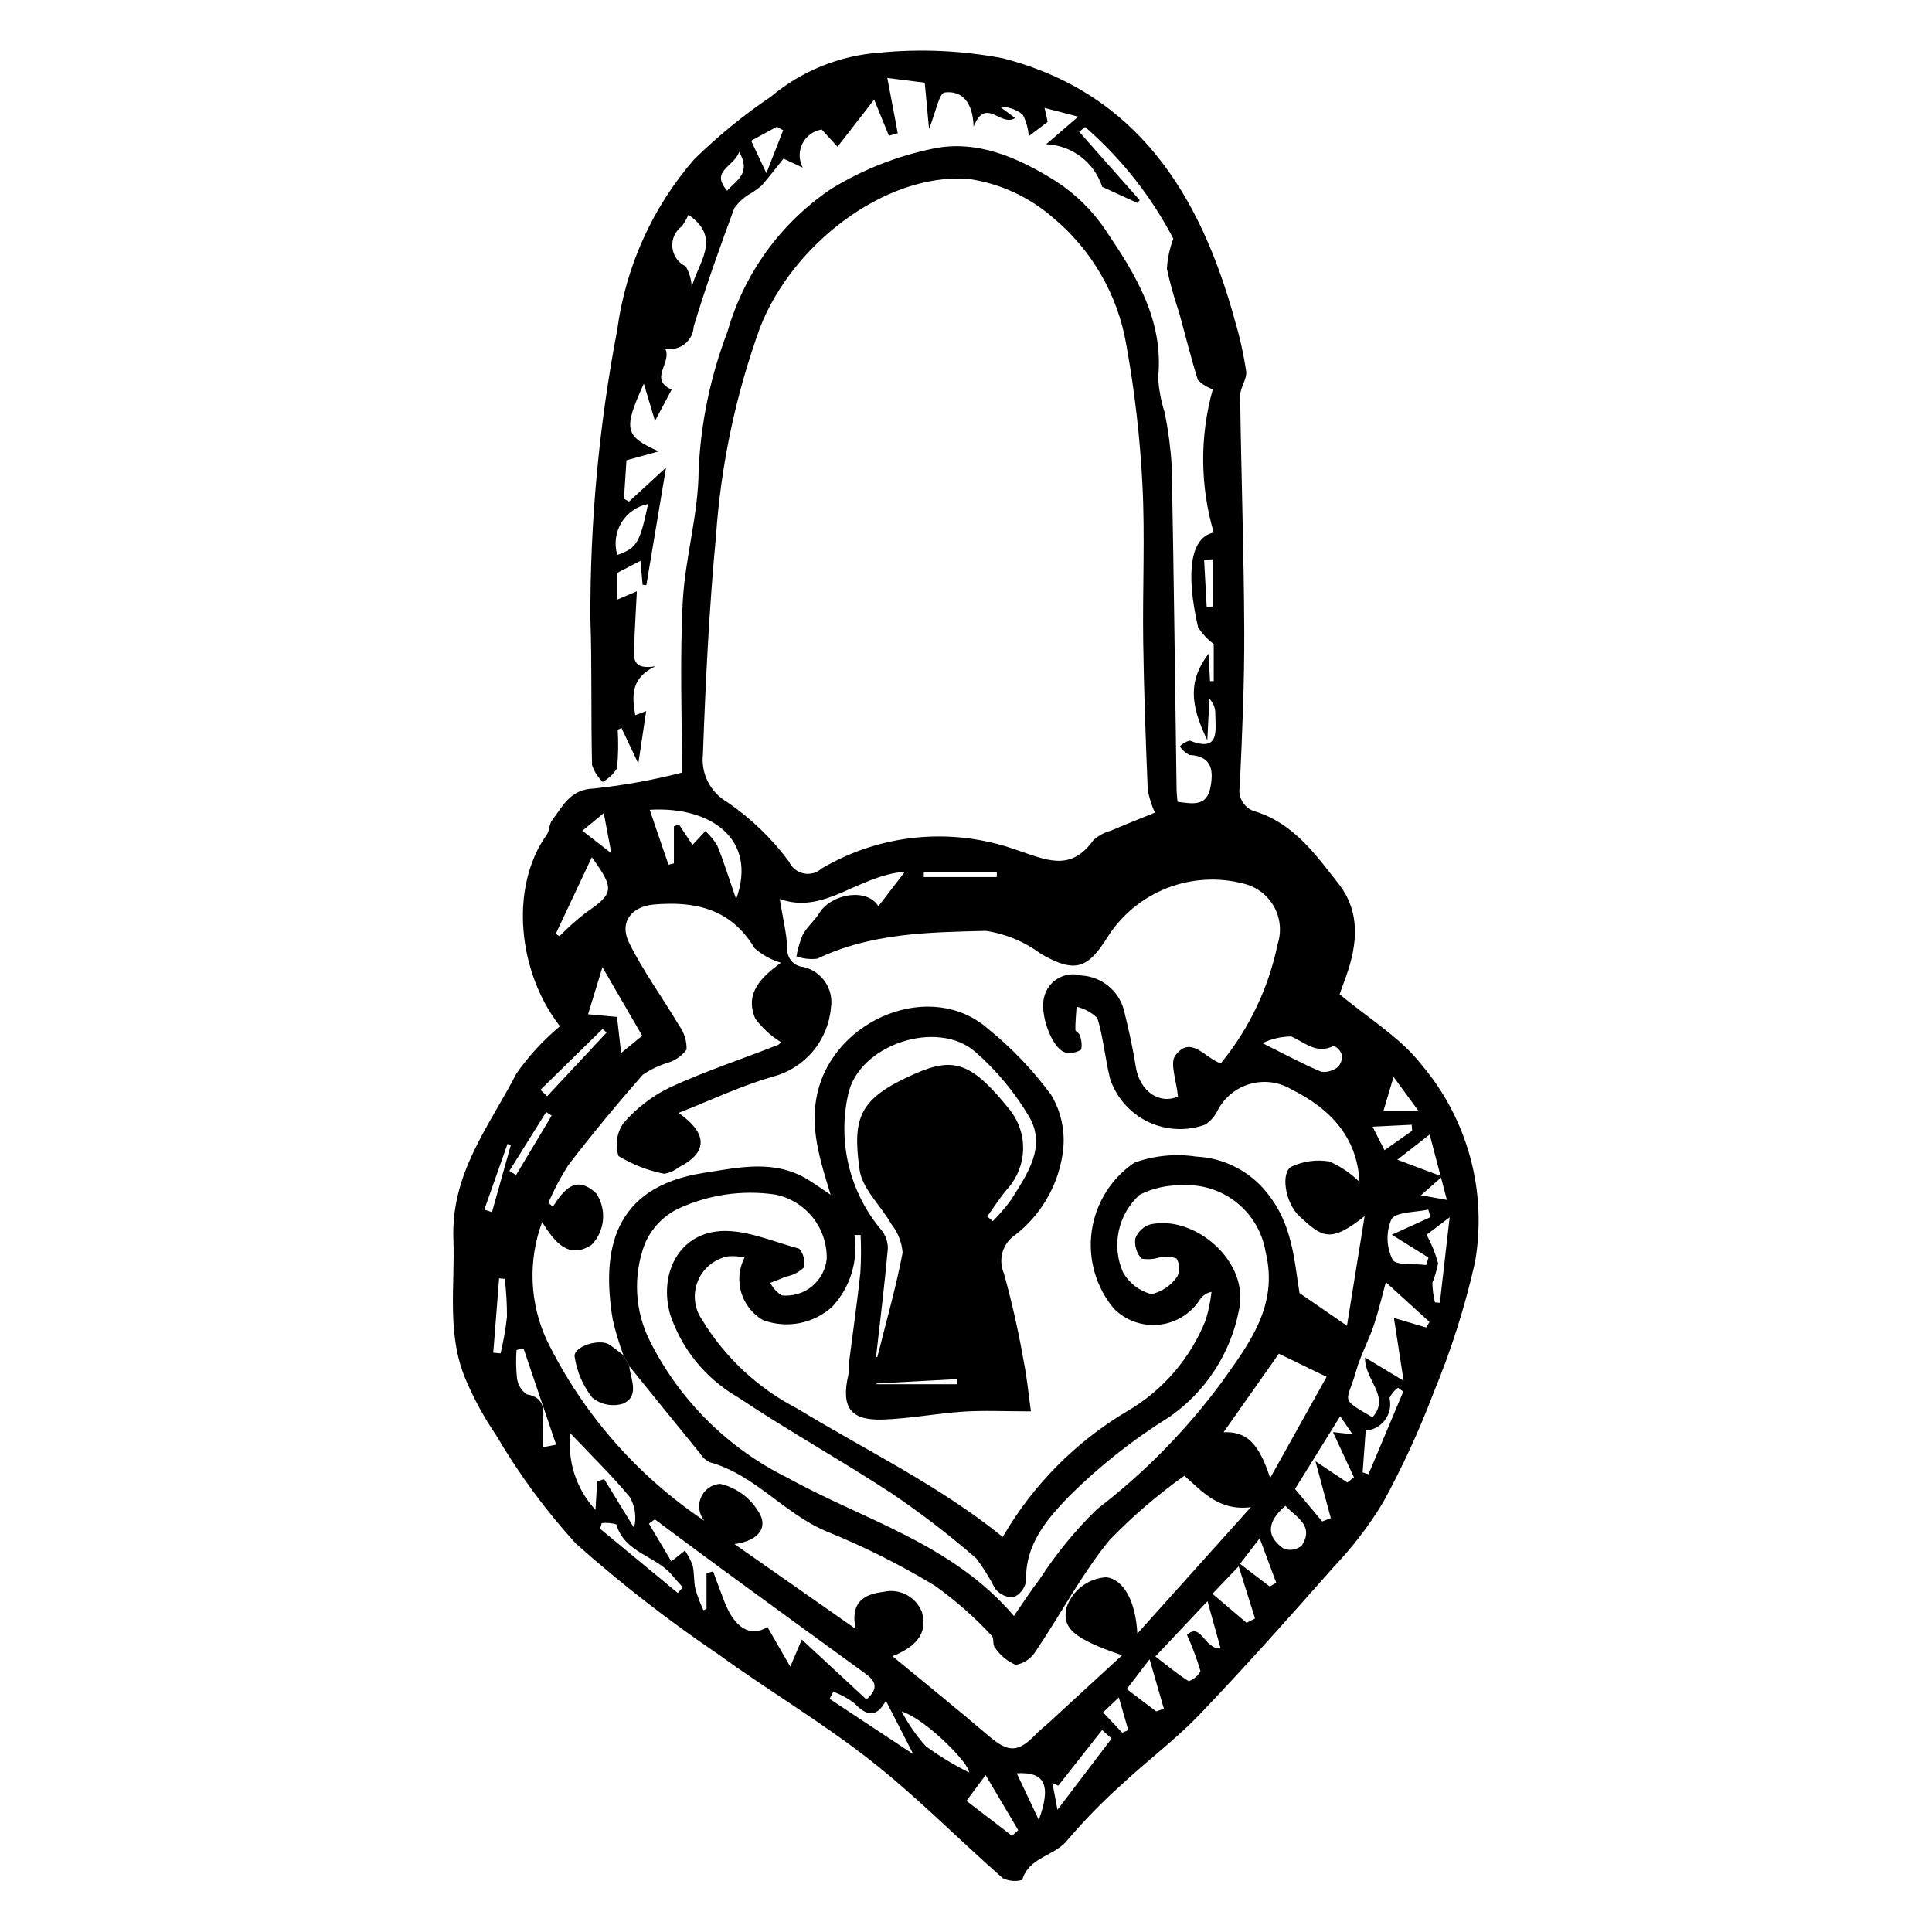 <?xml version="1.0" encoding="UTF-8"?>
<!-- Uploaded to: ICON Repo, www.iconrepo.com, Generator: ICON Repo Mixer Tools -->
<svg fill="#000000" width="800px" height="800px" version="1.1" viewBox="144 144 512 512" xmlns="http://www.w3.org/2000/svg">
 <g>
  <path d="m292.39 415.96c-11.074-14.168-13.531-36.668-3.496-50.766 0.758-1.066 0.621-2.781 1.41-3.805 2.91-3.785 4.746-8.223 11.18-8.434h0.004c7.84-0.828 15.613-2.238 23.246-4.211 0-14.203-0.594-29.715 0.195-45.156 0.598-11.711 4.176-23.324 4.215-34.992 0.566-12.559 3.148-24.949 7.644-36.688 4.398-15.406 14.074-28.77 27.336-37.758 8.348-5.148 17.539-8.793 27.145-10.762 11.707-2.465 22.754 2.465 32.559 8.641 5.191 3.359 9.648 7.734 13.105 12.863 7.957 11.781 15.543 23.906 13.98 39.293h-0.004c0.215 3.133 0.809 6.227 1.766 9.219 0.934 4.648 1.551 9.355 1.844 14.086 0.555 28.602 0.879 57.207 1.289 85.812 0.016 0.973 0.145 1.945 0.238 3.168 3.832 0.531 7.691 1.332 8.684-3.598 0.863-4.289 0.73-8.512-5.508-8.797l0.004 0.004c-1.039-0.523-1.926-1.309-2.57-2.277 0.719-0.73 1.621-1.262 2.609-1.539 7.898 3.106 6.891-2.363 6.805-6.934 0.082-1.539-0.488-3.043-1.57-4.137l-0.551 10.969c-4.805-9.84-4.848-16.043 0.312-22.914 0.172 3.008 0.289 5.133 0.41 7.258l0.977 0.02v-9.879c-1.672-1.195-3.082-2.715-4.16-4.461-3.398-14.922-1.863-23.855 4.168-25.043-3.648-12.387-3.734-25.547-0.25-37.98-1.492-0.512-2.848-1.355-3.965-2.465-1.855-5.965-3.352-12.043-5.023-18.066-1.281-3.731-2.34-7.535-3.176-11.391 0.156-2.734 0.73-5.43 1.703-7.992-5.871-11.238-13.797-21.277-23.367-29.594l-1.586 1.262c5.352 6.047 10.703 12.094 16.055 18.141l-0.668 0.719-9.293-4.281c-1.027-3.168-2.996-5.949-5.648-7.965s-5.859-3.172-9.188-3.309c3.09-2.66 5.312-4.574 8.484-7.305l-8.918-2.324 0.832 3.707-5.031 3.793c-0.117-1.98-0.648-3.918-1.562-5.68-1.691-1.414-3.844-2.164-6.051-2.106l4.012 2.949c-3.82 2.559-7.734-5.82-11.012 2.305-0.148-6.336-2.988-9.656-7.664-9.055-1.477 0.191-2.332 5.191-4.141 9.633-0.438-4.699-0.77-8.293-1.137-12.23l-9.914-1.25c0.996 5.277 1.883 9.957 2.766 14.641l-2.348 0.668c-1.254-3.074-2.508-6.152-3.906-9.582-3.262 4.199-6.301 8.109-9.719 12.508-1.566-1.715-2.824-3.098-4.176-4.578v0.004c-2.215 0.344-4.129 1.742-5.129 3.75-1 2.008-0.961 4.375 0.102 6.352l-5.102-2.383c-1.812 2.25-3.731 4.769-5.812 7.141-0.902 0.766-1.859 1.457-2.867 2.074-1.742 0.969-3.242 2.324-4.379 3.961-3.832 10.355-7.559 20.77-10.746 31.336-0.094 1.832-0.98 3.531-2.43 4.652-1.449 1.121-3.316 1.555-5.109 1.191 1.879 3.742-4.496 8.113 1.699 10.855l-4.414 8.309c-1.082-3.617-2.019-6.754-2.957-9.891-5.527 12.156-5.098 13.902 3.938 17.957l-8.543 2.359c-0.199 3.062-0.434 6.629-0.664 10.195l1.336 0.758c2.84-2.613 5.684-5.227 9.82-9.035-1.844 10.992-3.535 21.082-5.223 31.168l-0.988-0.082-0.574-6.359-6.258 3.242v7.074l5.305-2.238c-0.266 5.266-0.547 9.844-0.711 14.43-0.109 2.996-0.715 6.519 5.644 5.43-6.422 3.019-6.301 7.637-5.352 12.969l2.891-1.086c-0.68 4.519-1.348 8.973-2.086 13.906-1.516-3.215-2.981-6.312-4.445-9.414l-1.016 0.43h-0.004c0.219 3.418 0.16 6.848-0.18 10.254-0.941 1.504-2.25 2.738-3.805 3.59-1.27-1.246-2.234-2.773-2.816-4.461-0.305-12.938 0.008-25.895-0.434-38.824-0.09-25.672 2.289-51.289 7.113-76.504 2.227-16.719 9.305-32.422 20.355-45.164 6.281-6.168 13.109-11.75 20.406-16.676 8.102-6.789 18.137-10.855 28.68-11.625 10.922-1.074 21.941-0.578 32.727 1.477 35.637 9.168 52.352 36.145 61.473 69.344l-0.004-0.004c1.336 4.469 2.348 9.023 3.035 13.633 0.262 2.074-1.621 4.352-1.594 6.527 0.277 20.699 0.996 41.395 1.09 62.094 0.059 13.781-0.547 27.574-1.184 41.344-0.609 3.023 1.27 5.988 4.262 6.727 10.07 3.188 15.855 11.387 21.891 19.074 5.902 7.519 5.035 16.055 2.027 24.543-0.656 1.848-1.34 3.684-1.727 4.75 7.594 6.379 16.023 11.406 21.656 18.617 12.309 14.5 17.52 33.727 14.219 52.457-2.672 11.852-6.359 23.449-11.023 34.668-3.769 9.957-8.23 19.641-13.352 28.977-3.66 6.059-7.969 11.703-12.852 16.832-11.703 13.25-23.457 26.477-35.672 39.25-6.418 6.715-13.969 12.332-20.781 18.688-5.137 4.609-9.957 9.559-14.43 14.812-3.402 4.168-10.117 4.367-11.871 10.422-1.715 0.488-3.547 0.332-5.152-0.445-11.727-10.301-22.711-21.52-34.953-31.141-12.855-10.105-27.051-18.492-40.312-28.113-13.266-8.965-25.922-18.801-37.887-29.441-7.984-8.766-15.031-18.34-21.031-28.57-3.234-4.727-5.984-9.77-8.215-15.047-5.016-11.977-2.742-24.566-3.199-37.051-0.641-17.598 9.547-29.977 16.691-43.879h0.004c3.277-4.676 7.16-8.891 11.543-12.543zm18.43 90.129-1.598-2.922c-1.164-3.113-2.117-6.297-2.856-9.531-2.934-17.848-0.191-35.012 24.094-38.801 9.758-1.523 19.016-3.68 28.012 1.996 1.742 1.098 3.426 2.289 5.648 3.785-2.852-9.371-5.617-17.855-3.481-27.035 4.606-19.754 30.328-30.156 45.301-16.852v-0.004c6.277 5.086 11.875 10.957 16.656 17.469 2.852 4.805 3.898 10.473 2.945 15.98-1.336 8.32-5.766 15.828-12.398 21.023-3.41 2.207-4.719 6.562-3.094 10.285 2.164 7.789 3.938 15.688 5.312 23.656 0.797 3.977 1.168 8.039 1.848 12.887-7 0-12.445-0.285-17.852 0.07-7.078 0.465-14.105 1.824-21.18 2.098-8.844 0.344-11.367-3.242-9.328-11.965v0.004c0.129-1.188 0.199-2.383 0.207-3.578 0.984-7.812 2.129-15.613 2.957-23.441 0.195-3.305 0.215-6.617 0.059-9.922l-1.648-0.008c1.043 6.863-1.09 13.832-5.793 18.941-2.441 2.246-5.457 3.773-8.715 4.41-3.254 0.637-6.621 0.359-9.73-0.801-5.781-3.344-7.926-10.637-4.875-16.578-1.434-0.328-2.906-0.434-4.371-0.312-3.606 0.688-6.617 3.152-8.004 6.547-1.387 3.398-0.961 7.266 1.129 10.277 6.062 9.988 14.758 18.105 25.133 23.469 18.305 11.148 37.758 20.445 54.535 34.07 7.984-13.77 19.371-25.258 33.062-33.367 9.449-5.523 16.766-14.062 20.777-24.242 0.711-2.394 1.211-4.848 1.496-7.332-1.215 0.227-2.293 0.914-3.008 1.918-2.394 3.801-6.394 6.297-10.863 6.777-4.465 0.484-8.906-1.105-12.055-4.309-4.746-5.719-6.859-13.176-5.816-20.535s5.148-13.934 11.297-18.105c5.25-1.887 10.887-2.434 16.402-1.602 7.344 0.352 14.18 3.852 18.758 9.609 6.805 8.352 7.199 18.035 8.605 26.555l12.574 8.66c1.465-9.082 3.031-18.809 4.68-29.043-9.129 7.262-11.242 5.562-17.137 0.168-4.172-3.816-5.113-12.098-2.102-13.355v-0.004c3.106-1.41 6.559-1.859 9.918-1.297 2.965 1.309 5.664 3.148 7.969 5.422-0.633-11.797-7.598-19.328-18.059-24.551v0.004c-3.269-1.945-7.191-2.469-10.859-1.453-3.664 1.012-6.758 3.481-8.562 6.824-0.742 1.613-1.914 2.988-3.391 3.973-4.949 1.816-10.426 1.551-15.18-0.734-4.754-2.289-8.379-6.398-10.051-11.402-1.316-5.328-1.777-10.891-3.375-16.117h-0.004c-1.535-1.469-3.438-2.5-5.508-2.984-0.125 2.035-0.328 4.07-0.32 6.102 0 0.441 0.984 0.828 1.105 1.336h0.004c0.527 1.234 0.684 2.594 0.449 3.918-1.277 0.832-2.844 1.094-4.32 0.73-3.445-1.062-6.801-10.184-5.488-14.73 0.523-2.074 1.871-3.844 3.727-4.906 1.855-1.059 4.062-1.32 6.113-0.723 5.332 0.297 9.875 3.977 11.27 9.133 1.219 4.949 2.363 9.934 3.137 14.965 1.066 6.898 6.648 10.129 11.191 7.953-0.367-4.172-2.231-8.816-0.672-10.883 4.098-5.438 7.766 0.66 12.016 2.133l0.004-0.004c7.5-9.148 12.668-19.98 15.062-31.562 1.078-3.289 0.75-6.879-0.918-9.918-1.664-3.035-4.516-5.242-7.871-6.102-6.762-1.82-13.934-1.434-20.461 1.105-6.527 2.543-12.074 7.102-15.824 13.02-5.371 8.609-8.801 9.473-17.645 4.445-4.281-3.207-9.289-5.309-14.582-6.109-15.113 0.371-30.473 0.559-44.664 7.367h0.004c-1.879 0.234-3.785 0.023-5.562-0.617 0.348-1.98 0.918-3.914 1.703-5.769 1.133-2.055 3.098-3.641 4.336-5.652 3.238-5.254 12.762-6.789 15.676-1.848 2.16-2.809 4.164-5.414 7.047-9.16-12.656 1.02-21.281 11.477-33.184 7.234 0.793 4.816 1.77 8.852 2.027 12.93-0.133 1.25 0.25 2.504 1.062 3.465s1.984 1.547 3.238 1.625c4.894 1.164 8.055 5.91 7.238 10.871-0.383 4.246-2.07 8.273-4.824 11.527-2.758 3.258-6.449 5.586-10.574 6.668-8.418 2.406-16.426 6.246-24.965 9.594 7.926 5.613 7.684 10.609-0.113 14.508-1.066 0.871-2.352 1.434-3.715 1.629-4.273-0.836-8.367-2.422-12.09-4.691-0.965-2.953-0.48-6.188 1.305-8.73 3.414-3.953 7.598-7.168 12.293-9.457 9.199-4.242 18.875-7.441 28.324-11.145 0.477-0.113 0.871-0.453 1.059-0.906-2.637-1.621-4.93-3.738-6.758-6.231-2.93-6.879 1.902-11.141 6.805-14.77-2.578-0.762-4.957-2.074-6.973-3.852-6.215-10.398-15.68-12.531-26.664-11.574-5.981 0.52-9.285 4.699-6.586 10.156 3.785 7.644 8.926 14.609 13.285 21.984l0.004-0.004c1.332 1.828 2.012 4.051 1.934 6.309-1.215 1.645-2.926 2.856-4.879 3.461-2.398 0.715-4.672 1.805-6.734 3.227-6.777 7.688-13.301 15.594-19.57 23.723h-0.004c-2.098 3.231-3.91 6.633-5.414 10.176l1.16 1.062c2.969-4.582 6.137-8.555 11.488-3.559 2.844 4.258 2.356 9.918-1.18 13.625-6.094 4.012-9.816-0.652-13.148-6.004-3.801 10.25-3.324 21.602 1.328 31.496 9.469 19.27 23.84 35.707 41.672 47.664-1.438-1.723-1.789-4.106-0.91-6.168 0.875-2.062 2.832-3.465 5.07-3.625 4.301 0.977 8.008 3.691 10.242 7.496 2.402 3.66 0.504 7.523-6.422 8.473l32.102 22.465c-1.641-7.926 3.312-9.277 7.426-9.82v0.004c4.246-0.973 8.566 1.312 10.152 5.371 1.777 6.027-2.227 9.492-7.82 11.695 8.676 7.164 17.125 13.945 25.344 20.996 5.375 4.609 7.91 4.684 12.809-0.453 0.938-0.984 2.051-1.793 3.055-2.715 6.328-5.812 12.648-11.633 19.656-18.078-12.887-4.394-15.859-7.144-14.773-12.5 1.508-4.641 5.703-7.887 10.578-8.176 4.465 0.5 7.781 6.144 8.234 14.934 10.344-11.52 20.207-22.508 30.074-33.5-8.59 1.074-12.965-4.316-17.617-8.332l-0.004 0.004c-7.133 5.07-13.781 10.789-19.863 17.086-7.367 9.043-12.887 19.578-19.445 29.305h-0.004c-1.16 1.961-3.113 3.32-5.356 3.727-2.258-0.965-4.184-2.562-5.551-4.598-0.641-0.695-0.148-2.488-0.809-3.102v-0.004c-4.543-4.922-9.582-9.359-15.035-13.254-9.09-5.508-18.602-10.289-28.449-14.293-11.422-4.629-19.184-15.168-31.293-18.453-1.07-0.555-1.969-1.395-2.594-2.426-6.238-7.644-12.453-15.309-18.645-22.988zm139.24-146.73c-0.879-1.93-1.516-3.965-1.898-6.051-0.531-13.055-1.02-26.117-1.203-39.18-0.195-13.961 0.508-27.953-0.211-41.879-0.637-12.367-2.062-24.684-4.266-36.867-2.234-13.211-9.141-25.176-19.457-33.723-6.379-5.559-14.242-9.137-22.625-10.285-22.27-1.43-46.52 17.707-54.941 39.336v-0.004c-6.461 17.789-10.402 36.395-11.711 55.273-1.82 19.23-2.762 38.562-3.465 57.871h0.004c-0.582 5.109 1.914 10.078 6.359 12.664 6.332 4.324 11.895 9.68 16.461 15.84 0.715 1.598 2.152 2.754 3.863 3.109 1.715 0.355 3.492-0.133 4.785-1.309 15.594-9.207 34.469-11.016 51.531-4.945 7.934 2.648 14.379 5.945 20.426-2.504 1.312-1.215 2.902-2.086 4.629-2.547 3.93-1.68 7.906-3.246 11.719-4.801zm-37.363 212.88c2.543-3.648 4.508-6.762 6.762-9.652 4.371-6.777 9.5-13.039 15.285-18.66 12.523-9.605 23.641-20.922 33.016-33.621 7.223-10.191 15.133-20.223 11.641-34.523v0.004c-0.848-5.184-3.598-9.863-7.711-13.133-4.109-3.266-9.289-4.887-14.531-4.543-3.867-0.086-7.691 0.781-11.145 2.523-2.812 2.535-4.75 5.894-5.535 9.598-0.789 3.703-0.383 7.559 1.156 11.016 1.645 2.828 4.348 4.887 7.512 5.719 2.793-0.648 5.238-2.324 6.856-4.688 0.742-1.527 0.66-3.324-0.223-4.773-1.457-0.547-3.047-0.637-4.559-0.262-1.523 0.469-3.133 0.57-4.699 0.301-1.297-1.445-1.906-3.383-1.664-5.312 0.672-1.793 2.133-3.176 3.961-3.75 11.645-2.625 26.402 9.68 23.523 22.711h-0.004c-2.211 11.461-8.805 21.602-18.379 28.273-9.559 5.934-18.418 12.922-26.422 20.828-6.152 6.363-11.887 12.934-11.617 22.738l0.004 0.004c-0.34 1.918-1.625 3.531-3.414 4.297-1.875 0.004-3.644-0.855-4.801-2.332-1.418-2.793-3.074-5.457-4.945-7.973-7.078-6.164-14.527-11.895-22.297-17.164-13.473-8.848-27.609-16.688-41.004-25.648l-0.004 0.004c-8.453-4.887-14.82-12.707-17.895-21.973-2.816-10.215 1.871-20.414 12.047-21.859 7.07-1.004 14.848 2.551 22.188 4.527 1.191 1.383 1.637 3.262 1.195 5.031-1.301 1.211-2.91 2.027-4.652 2.363-1.387 0.602-2.812 1.105-4.219 1.656 0.703 1.34 1.742 2.484 3.008 3.312 2.883 0.328 5.773-0.523 8.023-2.352s3.672-4.484 3.941-7.371c0.07-3.992-1.266-7.879-3.769-10.984-2.508-3.109-6.023-5.234-9.938-6.012-8.879-1.285-17.941 0.086-26.039 3.941-3.789 1.973-6.781 5.195-8.461 9.121-3.203 8.465-2.684 17.891 1.434 25.953 7.898 15.648 20.672 28.301 36.391 36.051 20.223 11.215 43.535 17.367 59.984 36.613zm-36.535-68.633 0.34 0.035c2.305-9.207 4.922-18.352 6.699-27.66v0.004c-0.211-2.769-1.25-5.41-2.977-7.578-2.773-4.883-7.719-9.332-8.43-14.426-1.953-13.98-0.078-18.953 14.727-25.457 10.277-4.516 15.043-2.961 25.113 9.625l-0.004-0.004c2.352 2.965 3.594 6.66 3.504 10.445-0.086 3.785-1.496 7.418-3.984 10.27-2.043 2.324-3.691 4.992-5.523 7.504l1.465 1.258v0.004c1.797-1.793 3.445-3.723 4.938-5.773 4.172-6.738 9.34-13.902 4.711-21.914h-0.004c-3.793-6.41-8.574-12.18-14.168-17.098-10.043-8.945-30.957-2.055-33.797 11.172-2.836 12.688 0.406 25.973 8.77 35.926 1.137 1.383 1.758 3.121 1.754 4.91-0.867 9.602-2.051 19.176-3.133 28.758zm-19.68 74.887c6.027 5.586 11.562 10.723 17.121 15.875 3.508-3.039 2.281-5-0.332-6.894-12.59-9.141-25.164-18.297-37.723-27.477-6.031-4.41-12.004-8.898-18.004-13.352l-1.574 1.145 5.949 9.992 3.598-2.875-0.004-0.004c0.844 1.23 1.531 2.566 2.047 3.969 0.48 2.019 0.258 4.203 0.727 6.227 0.57 1.922 1.281 3.801 2.117 5.625l0.832-0.332v-9.469l1.742-0.496c1.012 2.723 1.988 5.461 3.047 8.168 2.707 6.906 6.973 9.406 11.359 6.57l6.047 10.527c1.199-2.836 2.016-4.762 3.051-7.199zm124.12-42.797c5.613-10.059 10.402-18.645 14.965-26.82l-12.648-6.133c-4.856 6.894-9.832 13.965-14.664 20.824 5.875-0.27 9.27 2.566 12.348 12.129zm30.664-51.906c-0.91 3.305-1.863 7.457-3.215 11.473-1.375 4.086-3.508 7.938-4.668 12.07-2.387 8.496-4.637 7.027 4.344 12.262 4.906-5.508-2.211-9.926-1.965-15.844 3.43 2.07 6.078 3.672 10.203 6.164-1.004-6.551-1.73-11.285-2.555-16.652l8.531 2.535 0.891-1.469c-3.809-3.469-7.617-6.938-11.566-10.543zm-172.18-101.5c5.793-16-6.844-24.668-22.906-23.688 1.652 4.836 3.305 9.688 4.969 14.555l1.441-0.344 0.004-9.824 1.316-0.535 3.606 5.461 3.414-3.672c1.238 1.121 2.305 2.426 3.16 3.859 1.68 4.121 2.992 8.395 4.996 14.188zm155.32 164.91 2.269-0.898c-1.273-4.719-2.547-9.434-4.07-15.07 3.344 2.234 5.894 3.938 8.441 5.641l1.77-1.367-5.562-11.977 5.168 0.559-3.254-4.777-11.977 19.289zm-44.219 35.777c3.121 2.402 5.848 4.695 8.844 6.555l-0.004 0.004c1.34-0.473 2.453-1.434 3.113-2.691-0.977-3.277-2.172-6.481-3.582-9.594 3.781-3.434 4.578 3.875 8.926 3.609-1.113-3.992-2.137-7.672-3.488-12.531-5.184 5.496-9.09 9.645-13.809 14.652zm-155.02-59.121c-0.855 7.398 1.57 14.801 6.637 20.258l0.461-7.543 1.844-0.594c2.637 4.297 5.273 8.598 7.914 12.895 0.699-2.738 0.309-5.644-1.094-8.102-4.754-5.75-10.145-10.977-15.762-16.914zm8.488-123.55c-1.41 4.621-2.562 8.395-3.812 12.48l7.668 0.703 1.094 9.562 5.582-4.57c-3.481-6.008-6.606-11.402-10.531-18.176zm-12.379-8.824 0.984 0.621v0.004c2.168-2.215 4.484-4.281 6.93-6.191 7.481-5.148 7.769-6.277 1.652-14.734-3.375 7.156-6.469 13.73-9.566 20.301zm133.18 225.74-1.562-0.73 1.348 7.113c5.324-7.008 9.844-12.957 14.363-18.902l2.234 1.996c-1.871-1.652-3.742-3.305-4.773-4.215-4.059 5.148-7.836 9.941-11.609 14.738zm54.113-196.78c6.305 3.137 10.824 5.609 15.551 7.57v0.004c1.586 0.207 3.191-0.246 4.434-1.258 0.836-0.887 1.219-2.109 1.031-3.312-0.371-1.016-1.129-1.84-2.109-2.289-4.562 2.289-7.602-0.836-11.266-2.488-2.648 0.012-5.258 0.617-7.641 1.773zm-151.27-200.23c1.473-6.316 8.258-13.098-0.863-19.293v-0.004c-0.461 1.07-1.035 2.086-1.719 3.031-1.777 1.285-2.742 3.418-2.535 5.602 0.207 2.188 1.551 4.102 3.539 5.031 1 1.711 1.543 3.652 1.578 5.633zm37.531 372.12-0.984 1.875c7.082 4.684 14.164 9.367 22.195 14.68l-7.273-14.18c-2.488 4.586-5.106 4.07-8.289 0.723h-0.004c-1.711-1.316-3.617-2.359-5.644-3.098zm148.03-121.12 10.262-4.664-0.613-1.996c-3.402 0.777-8.477 0.508-9.781 2.594v0.004c-1.465 3.438-1.34 7.344 0.34 10.684 0.781 1.562 5.789 1.004 8.887 1.406l0.609-1.969zm-100.67 159.29 1.656-1.48c-2.769-4.672-5.535-9.344-8.652-14.605l-5.07 6.832zm-124.32-102.98 3.512-0.656c-2.879-8.504-5.762-17.008-8.641-25.512l-1.855 0.41v0.008c-0.184 2.465-0.145 4.938 0.113 7.398 0.195 1.75 1.141 3.332 2.586 4.344 5.285 0.953 4.41 4.633 4.297 8.152-0.062 1.949-0.012 3.902-0.012 5.856zm226.44-76.191 11.898 4.469-5.637 4.957 6.871 1.227c-1.539-5.844-2.957-11.234-4.562-17.32zm-29.68 91.738c-4.719 4.039-5.316 7.957-0.457 11.34 1.609 0.598 3.418 0.312 4.762-0.754 3.473-5.309-1.363-7.527-4.305-10.586zm-19.32 23.301c3.246 2.762 6.152 5.227 9.055 7.695l2.231-1.156-4.332-13.812zm50.574-53.57-1.391-1.039c-0.98 0.695-1.762 1.645-2.262 2.742 0.48 2 0.059 4.109-1.156 5.769s-3.098 2.703-5.148 2.852c-0.305 4.144-0.562 7.609-0.816 11.07l1.555 0.5c3.07-7.297 6.144-14.598 9.219-21.895zm-212.41 34.832-0.453 1.496c6.867 5.676 13.734 11.352 20.602 17.027l1.316-1.496c-0.98-1.113-1.98-2.211-2.941-3.34-4.293-5.055-12.5-5.82-14.668-13.348-1.254-0.348-2.562-0.465-3.856-0.34zm224.7-81.047-6.102 4.633v0.004c1.301 2.394 2.32 4.934 3.043 7.562-0.34 1.758-0.848 3.477-1.516 5.141 0.023 1.758 0.254 3.512 0.691 5.219l1.289 0.105c0.898-7.848 1.797-15.695 2.594-22.66zm-127.38 147.14c0.215-2.258-11.203-13.977-17.84-16.188v0.004c1.734 3.34 3.891 6.445 6.41 9.242 3.613 2.629 7.434 4.949 11.43 6.941zm-85.047-336.16c-2.949 0.578-5.516 2.375-7.066 4.941-1.555 2.57-1.953 5.676-1.094 8.555 5.152-1.789 5.977-3.144 8.16-13.496zm134.66 319.98 2.027-0.73c-1.113-3.852-2.223-7.699-3.777-13.09l-6.055 7.891zm27.422-45.875-5.215 6.766 7.883 6.008 1.719-1.008zm-203.11-49.191 1.941 0.18v0.004c0.77-3.195 1.336-6.438 1.695-9.703 0.008-3.359-0.191-6.715-0.594-10.051l-1.492-0.129zm12.496-69.656 1.797 1.676 15.754-16.875-1.086-0.938zm101.61-57.754-0.02 1.367h19.344l0.02-1.367zm30.465 251.23c3.316-9.086 1.738-12.832-5.844-12.355 1.996 4.215 3.867 8.172 5.844 12.355zm-72.188-436.41c1.844-4.715 3.148-8.047 4.449-11.379l-1.676-0.922-6.82 3.699c1.27 2.699 2.227 4.738 4.047 8.602zm172.8 248.49c-2.699-3.68-5.066-6.914-6.594-8.996-0.812 2.727-1.758 5.902-2.676 8.996zm-229.7 1.266-1.461-0.953-9.754 15.605 1.777 1.105c3.148-5.254 6.293-10.504 9.438-15.758zm228.03 4.019-0.109-1.594c-3.125 0.156-6.25 0.309-10.379 0.512 1.312 2.586 2.188 4.312 3.164 6.238zm-141.7 66.965-0.5 0.203h21.641l-0.027-1.359zm-97.168-63.129-0.867-0.352c-2.051 5.809-4.098 11.613-6.148 17.422l2.031 0.648c1.664-5.91 3.324-11.816 4.984-17.719zm184.42-142.68 1.602-0.094v-12.504l-2.285 0.102zm-159.78 54.664-5.672 4.672 7.688 5.969c-0.668-3.527-1.195-6.305-2.016-10.641zm32.711-164.94c2.297-2.738 6.492-4.488 3.176-10.301-1.406 4.062-7.801 4.996-3.176 10.301zm99.609 403.26 5.086 5.383 1.59-0.691c-0.762-2.641-1.527-5.281-2.5-8.66z"/>
  <path d="m310.82 506.09c-0.012 0.199-0.008 0.398 0.016 0.594 0.637 3.418 2.453 7.613-1.844 9.336-2.773 0.816-5.769 0.219-8.016-1.602-2.481-3.152-4.098-6.898-4.688-10.867-0.422-2.684 6.574-4.93 9.203-3.199 1.297 0.855 2.488 1.871 3.727 2.812z"/>
 </g>
</svg>